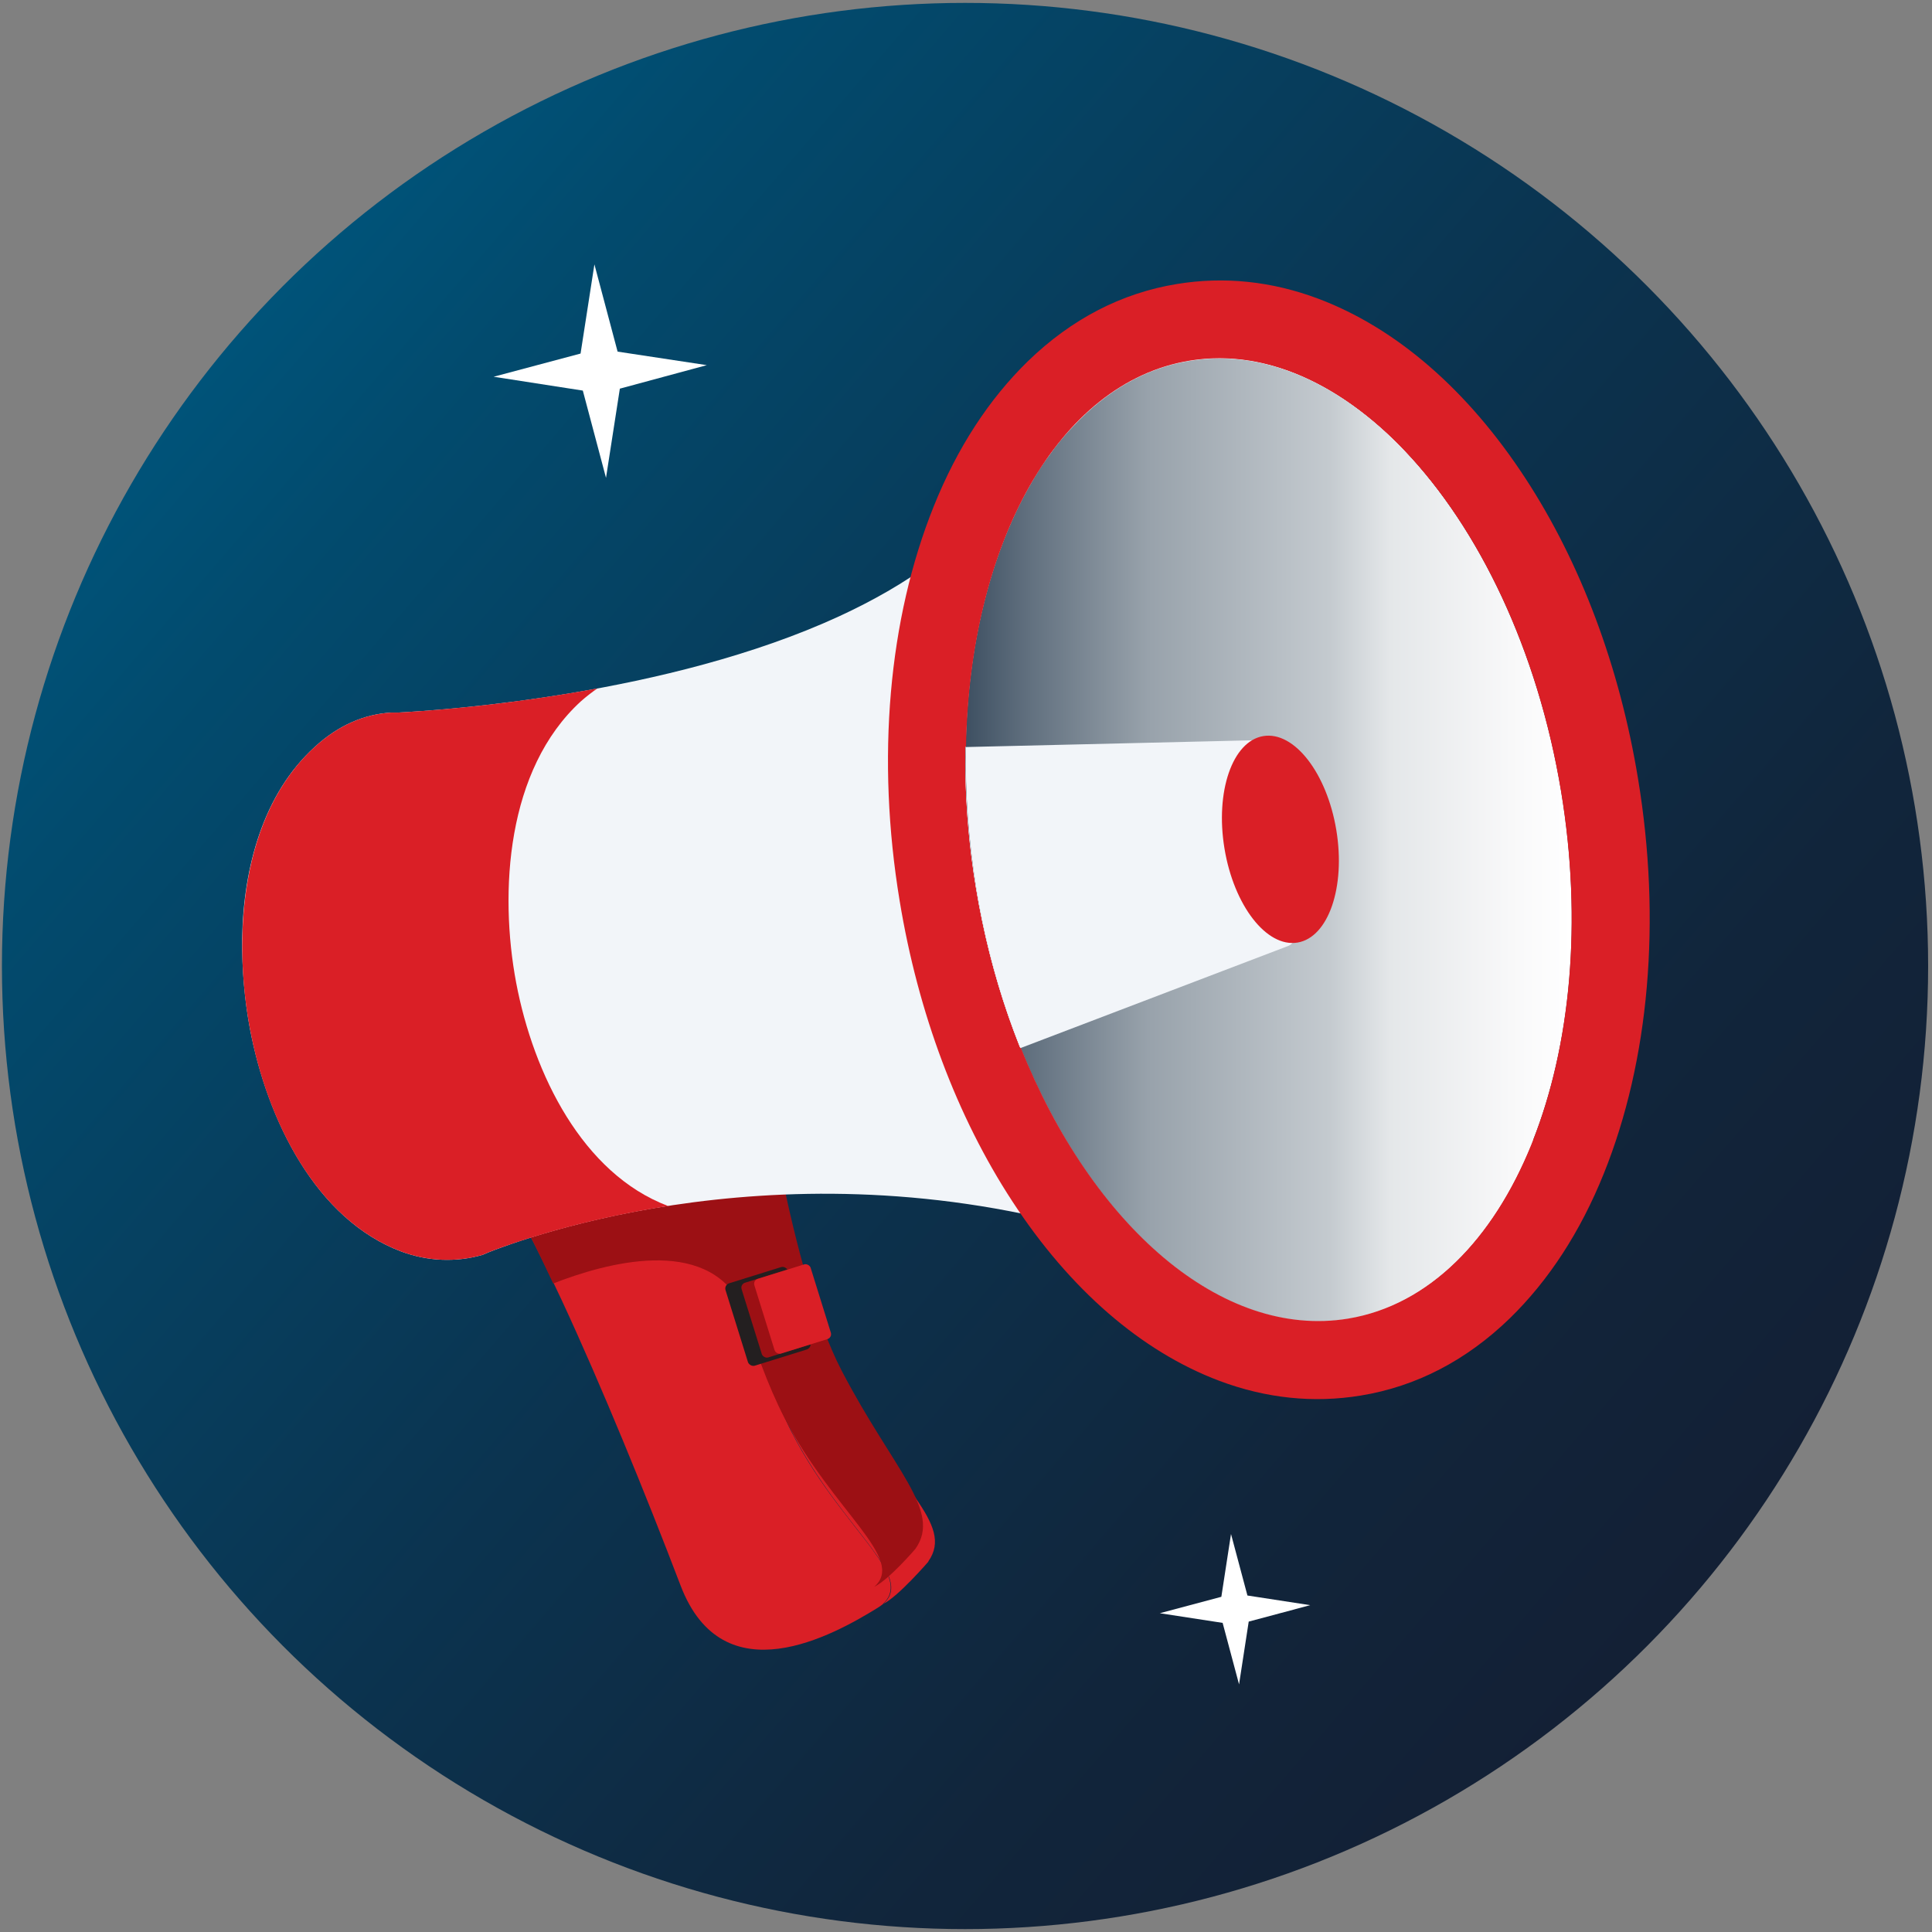 <?xml version="1.0" encoding="UTF-8"?>
<svg id="Layer_1" xmlns="http://www.w3.org/2000/svg" version="1.1" xmlns:xlink="http://www.w3.org/1999/xlink" viewBox="0 0 600 600">
  <rect x="0" y="0" width="600" height="600" fill="#808080" stroke="none"/>
  <!-- Generator: Adobe Illustrator 29.2.1, SVG Export Plug-In . SVG Version: 2.1.0 Build 116)  -->
  <defs>
    <style>
      .st0 {
        fill: #9c1014;
      }

      .st1 {
        fill: #f2f5f9;
      }

      .st2 {
        fill: #da1f26;
      }

      .st3 {
        fill: #fff;
      }

      .st4 {
        fill: url(#linear-gradient1);
      }

      .st5 {
        fill: none;
      }

      .st6 {
        fill: #231f20;
      }

      .st7 {
        fill: #253266;
      }

      .st8 {
        opacity: .2;
      }

      .st9 {
        fill: url(#linear-gradient);
      }
    </style>
    <linearGradient id="linear-gradient" x1="-37.6" y1="362.9" x2="560.5" y2="362.9" gradientTransform="translate(338.5 -145.5) rotate(40.7)" gradientUnits="userSpaceOnUse">
      <stop offset="0" stop-color="#005379"/>
      <stop offset=".1" stop-color="#024b6e"/>
      <stop offset=".5" stop-color="#0b334f"/>
      <stop offset=".8" stop-color="#11253b"/>
      <stop offset="1" stop-color="#132035"/>
    </linearGradient>
    <linearGradient id="linear-gradient1" x1="300" y1="260.8" x2="488.1" y2="260.8" gradientUnits="userSpaceOnUse">
      <stop offset="0" stop-color="#3e5062"/>
      <stop offset=".1" stop-color="#606f7e"/>
      <stop offset=".3" stop-color="#98a2ab"/>
      <stop offset=".6" stop-color="#c4cacf"/>
      <stop offset=".7" stop-color="#e4e7e9"/>
      <stop offset=".9" stop-color="#f8f8f9"/>
      <stop offset="1" stop-color="#fff"/>
    </linearGradient>
  </defs>
  <circle class="st9" cx="299.7" cy="300" r="299.1"/>
  <g>
    <g>
      <g>
        <path class="st2" d="M274.3,498.1c-.5.4-1.1.8-1.7,1.2-13.9,8.6-48,27.6-61.2-6.8-10.8-28.3-24.5-61.9-36.9-88.6-8-17.1-15.4-31.4-21.2-39.4-5.9-8.2,3.6-11.4,17.2-12.3,20.2-1.3,49.4,2.7,49.4,2.7,0,0,4.8,28,13,55.6h0c3,10.1,6.5,20.1,10.3,28.7,0,0,0,0,0,0,1,2.2,2,4.4,3.1,6.4.4.7.7,1.4,1.1,2.1,0,0,0,0,0,0,4.5,8.3,9.6,15.4,14.2,21.4,5,6.6,9.6,12,12.3,16.5,3.2,5.2,3.9,9.2.3,12.5Z"/>
        <path class="st2" d="M288.3,485s-9.4,10.9-14,13.1c10-8.7-12.6-23-27.9-52.5-16.1-30.9-26.4-90.7-26.4-90.7,0,0-29.2-3.9-49.4-2.7-.5-.7-1-1.4-1.5-2.1-14.8-20.6,66.6-9.6,66.6-9.6,0,0,10.3,59.9,26.4,90.7,16.1,30.9,34.5,41.9,26.2,53.7Z"/>
        <path class="st0" d="M261.4,425.7c-16.1-30.9-25-97.3-25-97.3,0,0-84.9-4.2-70.1,16.4.5.7,1,1.4,1.5,2.1-13.6.9-23.1,4-17.2,12.3,5.8,8,13.2,22.3,21.2,39.4,16.1-6.3,47.2-15,58.4,6.6,0-.1,0-.3-.1-.4,3.8,12.9,8.4,25.6,13.5,35.5,15.3,29.4,37.9,43.7,27.9,52.5,4.6-2.2,12.8-11.8,12.8-11.8,8.3-11.8-6.8-24.4-22.9-55.3Z"/>
      </g>
      <g>
        <path class="st1" d="M373.6,394.4c-101.6-43-192.9-16-217.3-7.2-4,1.4-6.2,2.4-6.4,2.5,0,0,0,0,0,0-8.3,2.4-17.1,2-25.2-1-26.5-9.9-41.7-40.8-47.1-69.3-1.6-8.6-2.5-18.2-2.4-28,.4-22,6.5-44.8,22.5-59.4,7.5-6.9,15.6-10.2,23.7-10.7,0,0,.1,0,.2,0,.4,0,1,0,1.8,0,0,0,0,0,.1,0,13.7-.7,83.9-5.4,137.1-29.9,10.4-4.8,20.1-10.3,28.7-16.7,11.2-8.4,20.4-18.4,26.2-30.1l17.1,73.6,41,176.4Z"/>
        <path class="st2" d="M207.7,374.5c-24.3,3.8-42.4,9.5-51.4,12.7-4,1.4-6.2,2.4-6.4,2.5h0c-8.3,2.4-17.1,2-25.2-1-26.5-9.9-41.8-40.8-47.1-69.3-5.3-28.2-3-66.3,20.1-87.4,7.5-6.9,15.6-10.2,23.7-10.7,0,0,.1,0,.2,0,.4,0,1,0,1.8,0,0,0,0,0,.1,0,7.5-.4,32.3-2,62-7.5-1.7,1.2-3.4,2.5-5.1,4-23.1,21.1-25.4,59.2-20.1,87.4,5.4,28.5,20.7,59.3,47.1,69.3.1,0,.2,0,.3.1Z"/>
      </g>
    </g>
    <g>
      <path class="st2" d="M505.1,242.4c-5.7-34.2-17.6-66-34.5-91.9-17.5-26.8-39-45.5-62.4-54.3-14-5.3-28.2-6.8-42.2-4.5-16.5,2.7-31.4,10.5-44.4,23.1-11.6,11.3-21.2,26-28.3,43.7-13.9,34.4-17.6,77.3-10.4,120.7,5.7,34.2,17.6,66,34.5,91.9,17.5,26.8,39,45.5,62.4,54.3,14,5.3,28.2,6.8,42.2,4.5,16.5-2.7,31.4-10.5,44.4-23.1,11.6-11.3,21.2-26,28.3-43.7,13.9-34.4,17.6-77.3,10.4-120.7ZM418.7,409.6c-50.1,8.3-101.8-51.6-115.4-133.7-13.6-82.2,16-155.5,66.1-163.8,50.1-8.3,101.8,51.6,115.4,133.7,13.6,82.2-16,155.5-66.1,163.8Z"/>
      <path class="st2" d="M378.6,428.8c-24.1-9.1-46.3-28.3-64.2-55.7-17.2-26.3-29.3-58.6-35-93.3-7.3-44.1-3.5-87.6,10.6-122.6,7.3-18.2,17.2-33.3,29.2-45,13.5-13.1,29.1-21.2,46.3-24,14.6-2.4,29.4-.9,44,4.6,24.1,9.1,46.3,28.3,64.2,55.7,17.2,26.3,29.3,58.6,35,93.3,7.3,44.1,3.5,87.6-10.6,122.6-7.3,18.2-17.2,33.3-29.2,45-13.5,13.1-29.1,21.2-46.3,24-14.6,2.4-29.4.9-44-4.6ZM407,99.6c-13.4-5-27-6.5-40.3-4.3-15.7,2.6-30,10-42.5,22.1-11.3,10.9-20.5,25.2-27.5,42.5-13.6,33.8-17.3,76-10.2,118.7,5.6,33.7,17.3,65,34,90.5,17,26.1,38,44.4,60.6,52.9,13.4,5,27,6.5,40.3,4.3,15.7-2.6,30-10,42.5-22.1,11.3-10.9,20.5-25.2,27.5-42.5,13.6-33.8,17.3-76,10.2-118.7-5.6-33.7-17.3-65-34-90.5-17-26.1-38-44.4-60.6-52.9Z"/>
      <path class="st1" d="M476.1,354.1c-.7,1.9-1.5,3.7-2.3,5.5-12.1,27.3-31.3,46-55.2,50-11.9,2-23.8.1-35.4-5-20.6-9.1-39.9-28.5-54.7-54.8-11.8-20.9-20.8-46.2-25.4-74-8.1-48.8-.9-94.5,16.8-125.3,3.9-6.8,8.3-12.9,13.2-18.2,10.2-10.9,22.4-18.1,36.1-20.3,22.4-3.7,45,6.2,64.5,25.5.8.8,1.6,1.6,2.4,2.5,23,24.2,41.2,61.8,48.5,105.7,6.7,40.5,2.9,78.8-8.7,108.3Z"/>
      <path class="st1" d="M476.1,354.1c-.7,1.9-1.5,3.7-2.3,5.5-12.1,27.3-31.3,46-55.2,50-11.9,2-23.8.1-35.4-5-20.6-9.1-39.9-28.5-54.7-54.8-11.8-20.9-20.8-46.2-25.4-74-8.1-48.8-.9-94.5,16.8-125.3,3.9-6.8,8.3-12.9,13.2-18.2,10.2-10.9,22.4-18.1,36.1-20.3,22.4-3.7,45,6.2,64.5,25.5.8.8,1.6,1.6,2.4,2.5,23,24.2,41.2,61.8,48.5,105.7,6.7,40.5,2.9,78.8-8.7,108.3Z"/>
      <path class="st1" d="M476.1,354.1c-.7,1.9-1.5,3.7-2.3,5.5-12.1,27.3-31.3,46-55.2,50-11.9,2-23.8.1-35.4-5-9.6-4.2-18.9-10.7-27.5-19-10-9.6-19.2-21.7-27.1-35.8-11.8-20.9-20.8-46.2-25.4-74-7.4-44.5-2.1-86.3,12.3-116.7,1.4-3,2.9-5.8,4.5-8.6,3.9-6.8,8.3-12.9,13.2-18.2,10.2-10.9,22.4-18.1,36.1-20.3,22.4-3.7,45,6.2,64.5,25.5.8.8,1.6,1.6,2.4,2.5,23,24.2,41.2,61.8,48.5,105.7,6.7,40.5,2.9,78.8-8.7,108.3Z"/>
      <path class="st4" d="M476.1,354.1c-.7,1.9-1.5,3.7-2.3,5.5-12.1,27.3-31.3,46-55.2,50-11.9,2-23.8.1-35.4-5-5.2-2.3-10.4-5.3-15.4-8.9-4.1-3-8.2-6.3-12.1-10.1-10-9.6-19.2-21.7-27.1-35.8-11.8-20.9-20.8-46.2-25.4-74-7.4-44.5-2.1-86.3,12.3-116.7,1.4-3,2.9-5.8,4.5-8.6,1.8-3.2,3.7-6.2,5.8-9,2.3-3.3,4.8-6.3,7.5-9.1,10.2-10.9,22.4-18.1,36.1-20.3,22.4-3.7,45,6.2,64.5,25.5.8.8,1.6,1.6,2.4,2.5,23,24.2,41.2,61.8,48.5,105.7,6.7,40.5,2.9,78.8-8.7,108.3Z"/>
    </g>
    <g>
      <path class="st1" d="M398.8,289.3l-83.4,31.8c-5.3-14-9.4-29.2-12-45.3-2.3-14.1-3.4-28-3.3-41.4l89.4-2.1,9.4,56.9Z"/>
      <g class="st8">
        <path class="st7" d="M398.8,289.3l-83.4,31.8c-5.3-14-9.4-29.2-12-45.3-2.3-14.1-3.4-28-3.3-41.4,0,0,16.1.2,16.1.5,3.7,30.8,31.9,45.1,60.6,28.8l22.1,25.6Z"/>
      </g>
      <g>
        <path class="st5" d="M369.4,112.1c-40.9,6.8-68.2,56.9-69.4,119.9l89.2-2.1c1.8,0,3.4,1.2,3.7,3l9.4,56.9c.3,1.7-.7,3.4-2.3,4l-83.1,31.7c22.1,55.2,62.4,90.7,101.7,84.2,50.1-8.3,79.7-81.6,66.1-163.8-13.6-82.2-65.3-142-115.4-133.7Z"/>
        <path class="st2" d="M505.1,242.4c-5.7-34.2-17.6-66-34.5-91.9-17.5-26.8-39-45.5-62.4-54.3-14-5.3-28.2-6.8-42.2-4.5-16.5,2.7-31.4,10.5-44.4,23.1-11.6,11.3-21.2,26-28.3,43.7-13.9,34.4-17.6,77.3-10.4,120.7,5.7,34.2,17.6,66,34.5,91.9,17.5,26.8,39,45.5,62.4,54.3,14,5.3,28.2,6.8,42.2,4.5,16.5-2.7,31.4-10.5,44.4-23.1,11.6-11.3,21.2-26,28.3-43.7,13.9-34.4,17.6-77.3,10.4-120.7ZM299.7,277.5c-2.3-14-3.5-28.2-3.3-42,0-2,1.6-3.5,3.5-3.6h.1c1.2-62.9,28.4-113.1,69.4-119.9,50.1-8.3,101.8,51.6,115.4,133.7,13.6,82.2-16,155.5-66.1,163.8-39.3,6.5-79.6-28.9-101.7-84.2h-.4c-.8.5-1.7.5-2.6.2,0,0-.1,0-.2,0-.9-.4-1.6-1.1-1.9-2"/>
        <path class="st1" d="M402.3,289.8l-9.4-56.9c-.3-1.8-1.9-3.1-3.7-3l-89.2,2.1c-.3,14.1.8,28.9,3.2,43.9,2.9,17.7,7.6,34.4,13.7,49.6l83.1-31.7c1.6-.6,2.6-2.3,2.3-4Z"/>
      </g>
      <ellipse class="st2" cx="397.6" cy="260.7" rx="17.6" ry="32.5" transform="translate(-37.2 68.4) rotate(-9.4)"/>
    </g>
  </g>
  <polygon class="st3" points="184.6 82.1 191.8 109.2 219.5 113.4 192.5 120.7 188.2 148.4 181 121.3 153.3 117 180.3 109.8 184.6 82.1"/>
  <polygon class="st3" points="382.3 476.4 387.4 495.5 406.9 498.5 387.8 503.6 384.8 523.1 379.7 504 360.2 501 379.3 495.9 382.3 476.4"/>
  <rect class="st6" x="228.2" y="395.6" width="20.3" height="26.8" rx="1.7" ry="1.7" transform="translate(-110.7 89.2) rotate(-17.3)"/>
  <rect class="st0" x="232.9" y="395.7" width="18.3" height="24.3" rx="1.6" ry="1.6" transform="translate(-110.2 90.3) rotate(-17.3)"/>
  <rect class="st2" x="236.8" y="394.5" width="18.3" height="24.3" rx="1.6" ry="1.6" transform="translate(-109.6 91.4) rotate(-17.3)"/>
</svg>